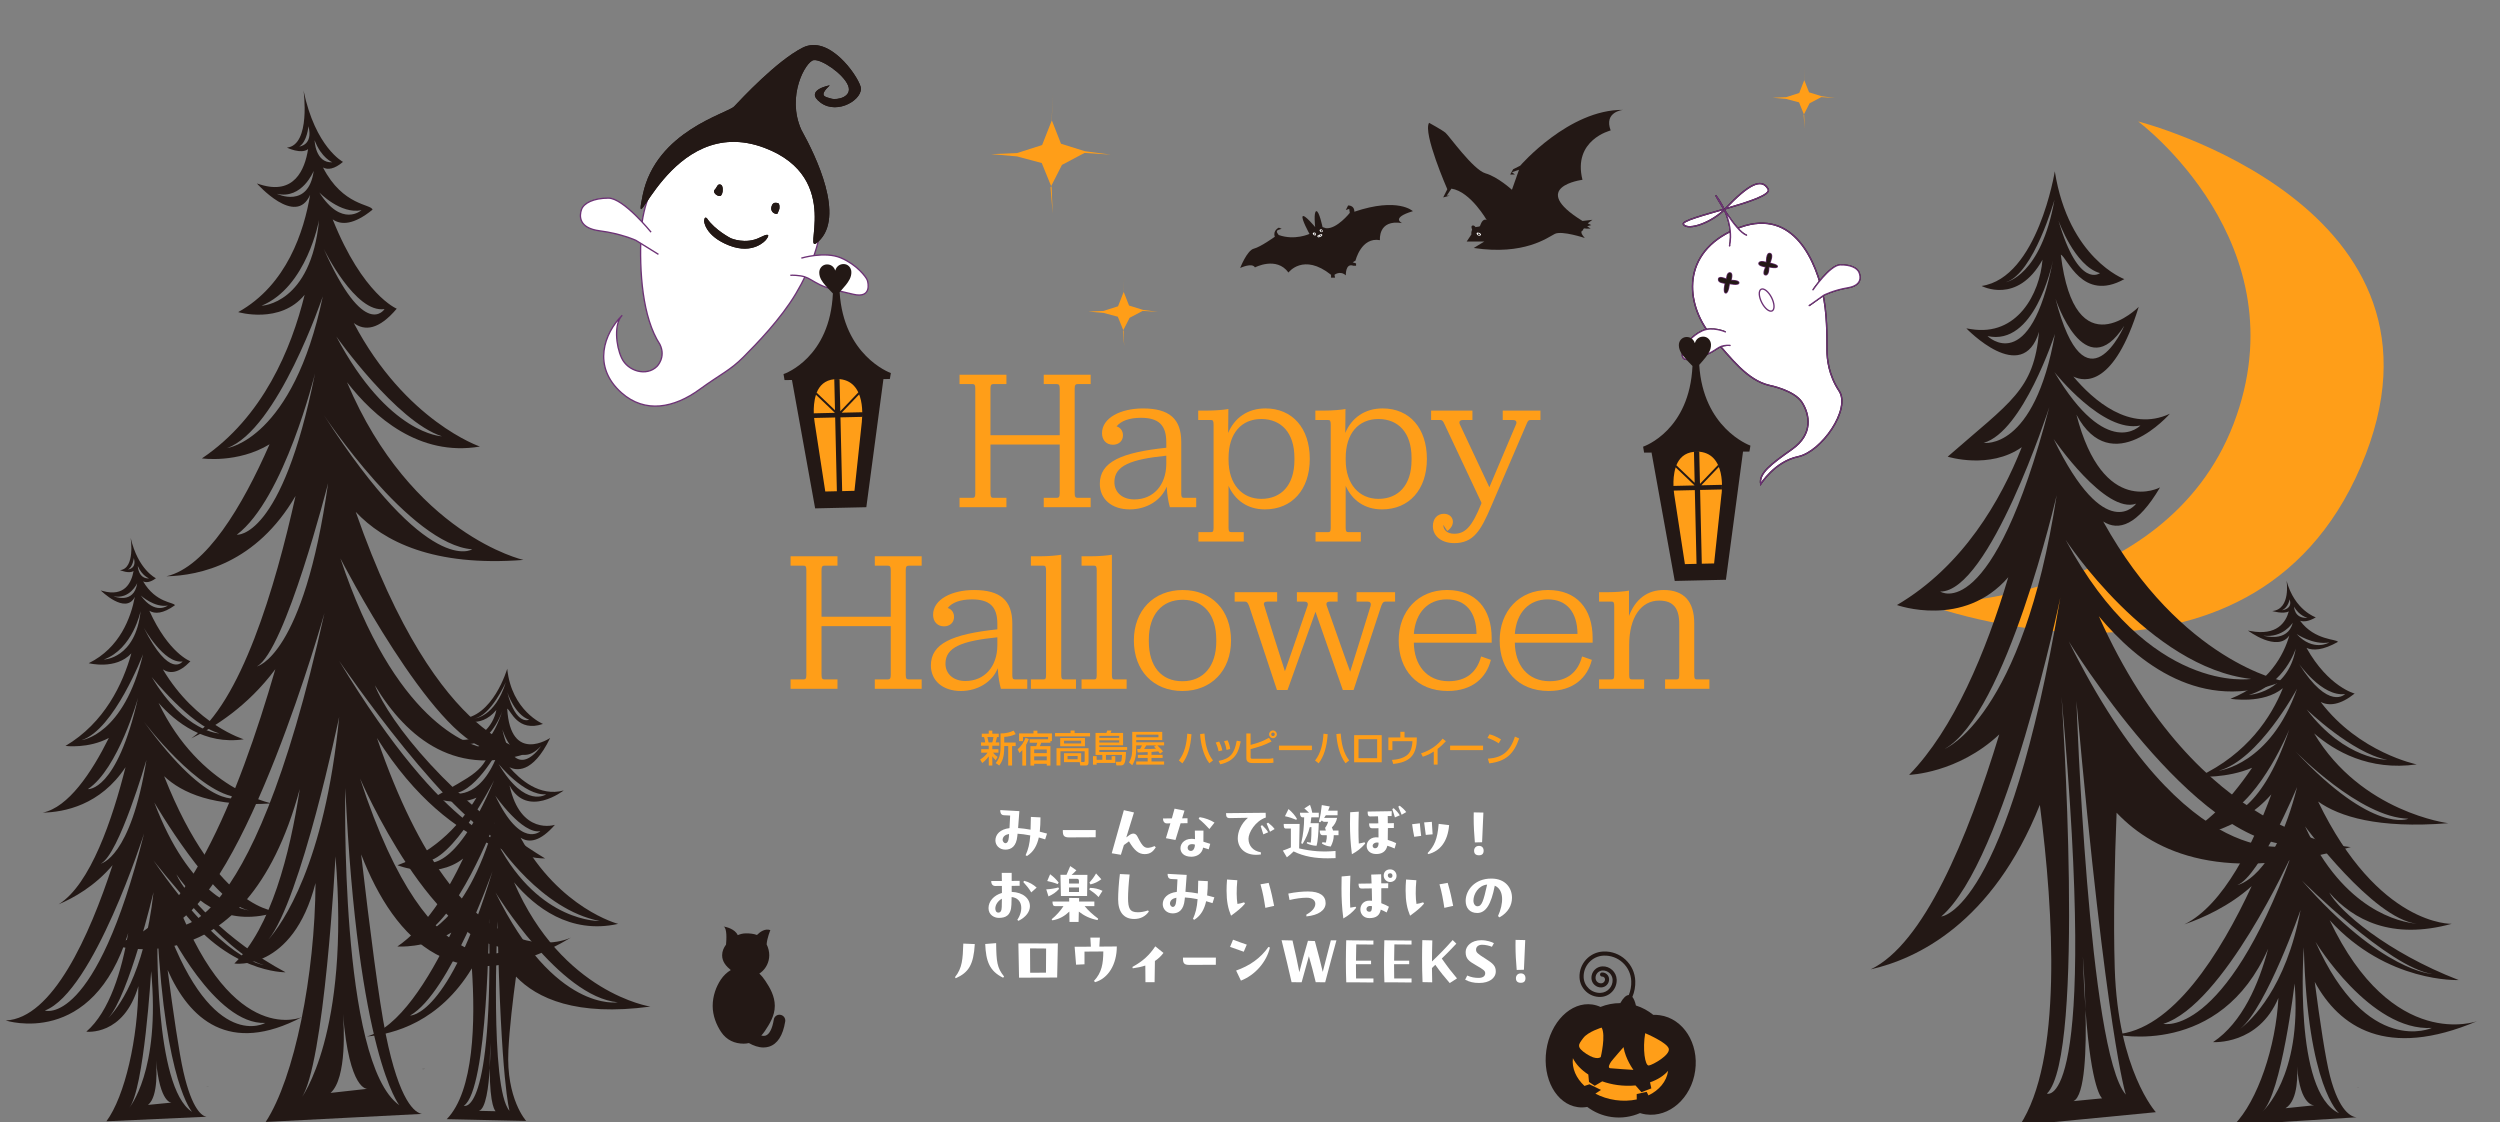 <?xml version="1.0" encoding="UTF-8"?>
<svg xmlns="http://www.w3.org/2000/svg" version="1.1" viewBox="0 0 1280 574.68">
  <rect x="0" y="0" width="1280" height="574.68" fill="#808080" stroke="none"/>
  <!-- Generator: Adobe Illustrator 29.7.1, SVG Export Plug-In . SVG Version: 2.1.1 Build 8)  -->
  <defs>
    <style>
      .st0, .st1 {
        stroke: #6c3175;
      }

      .st0, .st1, .st2 {
        fill: none;
        stroke-width: .69px;
      }

      .st1 {
        stroke-linecap: round;
      }

      .st3 {
        fill: #ff9e18;
      }

      .st4, .st5 {
        fill: #fff;
      }

      .st4, .st6 {
        fill-rule: evenodd;
      }

      .st2 {
        stroke: #231815;
      }

      .st7, .st6 {
        fill: #231815;
      }
    </style>
  </defs>
  <g id="_レイヤー_1" data-name="レイヤー_1">
    <path class="st7" d="M292.37,480.01s-54.61,28.42-99.37-102.15c39.43,62.87,86.09,61.67,86.09,61.67-47.75-29-80.05-70.18-87.16-88.65,16.52,27.36,42.22,48.22,81.1,33.75,0,0-47.93.68-90.89-122.55,14.25,15.18,39.85,28.17,85.86,24.6,0,0-57.31-12.84-90.32-90.97,13.74,17.65,36.93,38.24,68.04,32.92,0,0-38.04-12.87-64.59-63.25,5.59,4.19,12.82,3.53,22-7.33,0,0-17.37-7.07-32.79-45.72,4.38,3.03,10.84,2.79,20.39-4.97-.53-2.94-15.17-1.79-25.34-21.6,2.42,1.26,5.73.93,10.22-2.87,0,0-14.17-7.44-20.19-36.51,0,0,3.84,27.84-8.5,29.21,0,0,7.23,3.52,10.81.77-1.67,10.71-7.18,23.58-24.5,18.11l-1.7-.54s19.91,22.5,27.25,5.84c-3.1,18.53-11.89,46.18-36.83,60.03,0,0,21.56,6.37,34.02-8.87-6.77,27.62-21.33,62.75-52.6,83.77,0,0,18.27,2.67,34.64-7.22-13.96,31.84-32.46,62.87-52.8,67.59,17.04-.37,46.02-6.65,66.11-41.14-10.33,46.65-27.99,106.27-53.38,124.11,11.63-5.58,28.84-16.33,43.02-35.4-18.5,64.18-47.93,138.7-85.3,140.55,0,0,69.43,25.86,97.82-79.2-5.11,33.74-14.87,71.13-33.49,89.33,0,0,29.81,4.36,41.56-41.2-.27,47.14-10.73,99.71-25.52,122.32l79.98-4.12c-3.37-.56-11.46-5.8-18.49-40.69-3.46-17.17-8.14-53.55-12.61-92.16,17.25,44.3,49.02,77.61,107.46,42.54M261.67,432.89s-32.69-2.8-88.01-94.49c0,0,59.72,87.49,88.01,94.49M249.97,383.56c.19.03.38.06.56.09.79.14,1.58.24,2.34.24,0,0-.84-.01-2.34-.24-.19-.03-.37-.05-.56-.09-10.55-1.86-47.88-14.32-75.68-97.65,0,0,47,91.56,75.68,97.65M241.76,281.24s-22.21,14.93-75.86-68.59c0,0,44.01,66.26,75.86,68.59M226.26,223.38s-27.46-.7-54.07-51.09c0,0,30.81,43.62,54.07,51.09M196.88,158.24s-10.18,16.46-31.1-30.78c0,0,16.13,33.13,31.1,30.78M185.08,107.63s-10.11,9.08-21.58-9.07c0,0,10.86,11.26,21.58,9.07M170.14,83.09c-8.75.5-9.06-11.26-9.06-11.26,3.47,9.07,9.06,11.26,9.06,11.26M153.23,75.03c4.08-2.52,4.68-10.42,4.68-10.42,2.57,9.75-4.68,10.42-4.68,10.42M141.76,99.23c12.98,3.02,18.86-11.76,18.86-11.76-2.71,19.66-18.86,11.76-18.86,11.76M133.91,156.53c23.25-9.58,29.44-43.87,29.44-43.87-4.07,43.19-29.44,43.87-29.44,43.87M116.23,229.44c25.99-9.33,49.04-77.69,49.04-77.69-15.29,73.26-49.04,77.69-49.04,77.69M121.26,273.77c24.31-18.43,40.03-82.59,40.03-82.59-16.97,85.16-40.03,82.59-40.03,82.59M131.53,341.2c14.46-7.7,36.46-93.79,36.46-93.79-12.57,88.89-36.46,93.79-36.46,93.79M86.9,474.18c38.98-16.8,79.21-160.28,79.21-160.28-38.98,176.38-79.21,160.28-79.21,160.28M137.41,481.08c-.43.53-.87.99-1.3,1.41-.52.54-.81.79-.81.79.27-.22.54-.52.81-.79.34-.35.78-.82,1.3-1.41,16.59-20.05,36.24-113.98,36.24-113.98-7.38,75.71-29.34,106.13-36.24,113.98M171.77,438.49c7.55,90.99-17.6,123.88-17.6,123.88,11.94-16.1,17.6-123.88,17.6-123.88M169.25,559.57c8.53-7.59,6.78-35.19,6.37-40.43-.02-.29-.05-.57-.08-.87,0,0,.03.31.08.87,3.21,39.69,12.5,38.33,12.5,38.33l-18.87,2.1ZM204.46,565.87c-30.8-21.7-27.66-162.38-27.66-162.38,6.29,136.48,27.66,162.38,27.66,162.38M184.35,398.59s38.34,88.89,78.58,86.79c0,0-41.49,27.3-78.58-86.79"/>
    <path class="st7" d="M217.61,547.24l-1.6.08c1.01.17,1.6-.08,1.6-.08"/>
    <path class="st7" d="M154.73,520.7s-35.02,16.08-63.73-57.78c25.29,35.57,55.21,34.89,55.21,34.89-30.62-16.4-51.33-39.71-55.9-50.15,10.59,15.48,27.08,27.27,52.01,19.09,0,0-30.74.38-58.28-69.33,9.14,8.59,25.56,15.94,55.05,13.92,0,0-36.75-7.26-57.91-51.46,8.81,9.99,23.68,21.64,43.63,18.63,0,0-24.4-7.28-41.42-35.78,3.59,2.37,8.22,2,14.11-4.15,0,0-11.14-4-21.03-25.87,2.81,1.71,6.95,1.58,13.08-2.81-.34-1.66-9.73-1.01-16.26-12.22,1.55.71,3.67.53,6.55-1.62,0,0-9.08-4.21-12.94-20.66,0,0,2.46,15.75-5.45,16.52,0,0,4.63,1.99,6.93.43-1.07,6.06-4.61,13.34-15.72,10.25l-1.09-.31s12.77,12.73,17.47,3.3c-1.99,10.48-7.62,26.13-23.61,33.96,0,0,13.82,3.6,21.82-5.02-4.35,15.62-13.68,35.5-33.73,47.39,0,0,11.72,1.51,22.21-4.09-8.95,18.01-20.81,35.57-33.86,38.24,10.93-.21,29.51-3.76,42.4-23.28-6.62,26.39-17.95,60.12-34.23,70.21,7.46-3.16,18.5-9.24,27.59-20.03-11.86,36.31-30.73,78.46-54.7,79.51,0,0,44.53,14.63,62.73-44.8-3.27,19.08-9.53,40.24-21.47,50.53,0,0,19.11,2.47,26.65-23.31-.17,26.67-6.88,56.41-16.36,69.2l51.28-2.33c-2.16-.31-7.34-3.28-11.85-23.02-2.22-9.71-5.21-30.29-8.09-52.13,11.06,25.06,31.43,43.9,68.91,24.06M135.04,494.04s-20.96-1.59-56.44-53.46c0,0,38.3,49.49,56.44,53.46M127.54,466.13c.12.02.24.04.36.05.51.08,1.01.14,1.51.14,0,0-.54,0-1.51-.14-.12-.02-.24-.03-.36-.05-6.77-1.05-30.71-8.1-48.53-55.25,0,0,30.14,51.8,48.53,55.25M122.28,408.25s-14.25,8.45-48.65-38.81c0,0,28.22,37.48,48.65,38.81M112.33,375.52s-17.6-.4-34.67-28.91c0,0,19.76,24.68,34.67,28.91M93.49,338.67s-6.52,9.31-19.95-17.41c0,0,10.34,18.74,19.95,17.41M85.93,310.03s-6.48,5.13-13.84-5.13c0,0,6.97,6.37,13.84,5.13M76.35,296.15c-5.62.29-5.81-6.37-5.81-6.37,2.22,5.14,5.81,6.37,5.81,6.37M65.51,291.59c2.61-1.42,3-5.89,3-5.89,1.65,5.52-3,5.89-3,5.89M58.15,305.28c8.33,1.71,12.1-6.66,12.1-6.66-1.74,11.12-12.1,6.66-12.1,6.66M53.12,337.7c14.9-5.42,18.87-24.81,18.87-24.81-2.61,24.43-18.87,24.81-18.87,24.81M41.78,378.95c16.67-5.28,31.45-43.95,31.45-43.95-9.81,41.45-31.45,43.95-31.45,43.95M45,404.03c15.59-10.43,25.67-46.72,25.67-46.72-10.89,48.18-25.67,46.72-25.67,46.72M51.59,442.17c9.27-4.36,23.38-53.06,23.38-53.06-8.06,50.29-23.38,53.06-23.38,53.06M22.97,517.4c24.99-9.5,50.8-90.67,50.8-90.67-25,99.78-50.8,90.67-50.8,90.67M55.36,521.3c-.28.3-.55.56-.83.8-.33.3-.52.45-.52.45.18-.13.35-.3.52-.45.22-.2.5-.46.83-.8,10.64-11.34,23.24-64.48,23.24-64.48-4.74,42.82-18.82,60.03-23.24,64.48M77.39,497.2c4.83,51.47-11.29,70.08-11.29,70.08,7.67-9.11,11.29-70.08,11.29-70.08M75.78,565.71c5.46-4.29,4.34-19.91,4.08-22.87-.02-.17-.03-.32-.05-.49,0,0,.02.18.05.49,2.06,22.45,8.02,21.68,8.02,21.68l-12.09,1.19ZM98.36,569.27c-19.75-12.27-17.74-91.86-17.74-91.86,4.03,77.21,17.74,91.86,17.74,91.86M85.45,474.64s24.6,50.29,50.4,49.1c0,0-26.61,15.44-50.4-49.1"/>
    <path class="st7" d="M106.79,556.48l-1.03.05c.65.1,1.03-.05,1.03-.05"/>
    <path class="st7" d="M1268.32,522.82s-43.37,16.16-75.53-51.67c29.48,32.28,66.03,30.63,66.03,30.63-36.74-14.24-61.11-35.25-66.26-44.82,12.32,14.06,31.98,24.49,62.73,16.03,0,0-37.54,1.4-68.42-62.61,10.81,7.69,30.57,13.98,66.65,11.1,0,0-44.57-5.52-68.68-45.98,10.36,9,28.06,19.35,52.53,15.87,0,0-29.49-5.96-49.16-31.93,4.28,2.09,9.96,1.59,17.38-4.34,0,0-13.44-3.35-24.66-23.38,3.36,1.5,8.42,1.24,16.07-3.06-.35-1.54-11.84-.61-19.36-10.83,1.87.61,4.46.37,8.06-1.74,0,0-10.92-3.61-14.99-18.8,0,0,2.39,14.59-7.3,15.57,0,0,5.58,1.7,8.45.17-1.56,5.68-6.14,12.58-19.58,10.07l-1.32-.25s15.08,11.42,21.2,2.49c-2.83,9.83-10.32,24.59-30.15,32.43,0,0,16.73,2.89,26.82-5.41-5.91,14.7-18.07,33.53-43.02,45.28,0,0,14.24,1.01,27.28-4.55-11.64,17.08-26.8,33.83-42.83,36.76,13.35-.56,36.16-4.5,52.66-23.11-9.12,24.8-24.26,56.6-44.53,66.55,9.23-3.19,22.94-9.23,34.46-19.58-15.89,34.22-40.58,74.12-69.88,75.91,0,0,53.77,12.13,78.32-43.85-4.74,17.89-13.21,37.8-28.19,47.79,0,0,23.23,1.65,33.44-22.61-1.26,24.84-10.6,52.77-22.68,65.01l62.69-3.9c-2.62-.22-8.83-2.81-13.57-21.04-2.33-8.96-5.18-28.04-7.83-48.28,12.52,22.97,36.65,39.83,83.17,20.08M1245.33,498.66s-25.53-.77-66.81-47.88c0,0,44.81,44.8,66.81,47.88M1237.26,472.92c.15.01.3.03.43.04.62.06,1.24.09,1.83.08,0,0-.66.01-1.83-.08-.15-.02-.28-.02-.43-.04-8.22-.75-37.16-6.51-57.08-49.82,0,0,34.76,47.23,57.08,49.82M1233.1,419.18s-17.72,8.35-57.86-34.5c0,0,32.98,33.96,57.86,34.5M1222.24,389.03s-21.47.23-41.19-25.75c0,0,23.15,22.32,41.19,25.75M1200.69,355.35s-8.32,8.89-23.67-15.55c0,0,11.89,17.11,23.67,15.55M1192.58,328.94s-8.12,5-16.7-4.32c0,0,8.26,5.7,16.7,4.32M1181.42,316.33c-6.87.46-6.84-5.73-6.84-5.73,2.51,4.71,6.84,5.73,6.84,5.73M1168.37,312.45c3.24-1.41,3.9-5.59,3.9-5.59,1.79,5.08-3.9,5.59-3.9,5.59M1158.85,325.45c10.09,1.31,15.03-6.61,15.03-6.61-2.56,10.42-15.03,6.61-15.03,6.61M1151.44,355.81c18.41-5.55,24.01-23.75,24.01-23.75-4.14,22.84-24.01,23.75-24.01,23.75M1135.99,394.61c20.55-5.48,40.1-42,40.1-42-13.59,38.93-40.1,42-40.1,42M1138.95,417.86c19.44-10.24,33.16-44.38,33.16-44.38-15.17,45.24-33.16,44.38-33.16,44.38M1145.5,453.16c11.49-4.37,30.62-50.21,30.62-50.21-11.81,47.11-30.62,50.21-30.62,50.21M1107.62,524.2c30.88-9.7,65.55-86.17,65.55-86.17-34.41,93.78-65.55,86.17-65.55,86.17M1147,526.74c-.35.28-.7.54-1.05.77-.42.29-.65.44-.65.44.21-.12.43-.29.65-.44.27-.19.63-.44,1.05-.77,13.43-10.92,30.89-60.84,30.89-60.84-7.45,40.05-25.31,56.55-30.89,60.84M1174.84,503.56c3.89,47.78-16.52,65.66-16.52,65.66,9.71-8.74,16.52-65.66,16.52-65.66M1170.19,567.41c6.84-4.19,6.08-18.69,5.88-21.44-.01-.16-.03-.3-.04-.46,0,0,.01.16.04.46,1.63,20.84,8.94,19.92,8.94,19.92l-14.81,1.52ZM1197.61,569.97c-23.63-10.77-18.06-84.96-18.06-84.96,1.9,71.78,18.06,84.96,18.06,84.96M1185.56,482.26s28.06,46.01,59.59,44.03c0,0-33.08,15.28-59.59-44.03"/>
    <path class="st7" d="M1207.81,556.98l-1.26.08c.79.07,1.26-.08,1.26-.08"/>
    <path class="st7" d="M333,515.37s-45.2-6.77-69.81-63.61c10.54,12.53,28.53,26.8,53.3,21.27,0,0-29.92-7.75-49.96-44.14,4.35,2.86,10.09,2.01,17.59-6.58,0,0-17.54,5.74-23.24-20.16,9.04,17.07,27.75,2.56,27.75,2.56-12.33,3.39-22.52-5.68-27.84-11.92,3.25,1.69,11.85,3.69,20.89-14.95,0,0-20.32,13.66-21.99-15.02,1.89.82,5.3,12.29,18.32,7.84,0,0-16.08-6.65-18.31-28.26,0,0-7.37,25.33-24.2,25.64,0,0,10.16,5.73,18.64-4.53-1.55,8.1-9.11,17.94-22.73,14.7l-1.35-.32s15.34,15.85,21.5,3.02c-2.83,14.02-9.74,15.99-29.8,27.58,0,0,12.14,4.45,22.19-.08-7.35,12.23-20,27.14-40.45,34.59,0,0,19.21,7.83,33.64-3.42-8.22,17.48-19.51,35.31-33.68,45.02,0,0,14.44,1.1,27.62-7.12-11.71,24.52-27,48.66-43.23,53.2,13.66-1.13,37.09-7.39,53.75-34.88,1.81,26.97,1.16,62.84-12.87,77.22l40.67.89s-10.34-11.28-9.1-36.13c.59-11.79,2.29-26.04,3.9-37.77,10.72,11.2,30.88,20.49,68.79,15.36M307.01,471.55s-30.68.94-52.04-39.34c0,0,22.07,33.51,52.04,39.34M276.68,425.55s-9.97,9.42-23.09-18.18c0,0,13.76,19.94,23.09,18.18M279.63,406.69s-10.63,7.62-24.35-15.53c0,0,13.06,16.35,24.35,15.53M270.92,368.48s-6.67,3.42-11.18-13.99c0,0,3.8,11.51,11.18,13.99M276.99,382s-13.41,20.59-19.82-8.64c0,0,6.75,22.46,19.82,8.64M242.82,367.87c8.44-1.24,16.18-18.57,16.18-18.57-5.66,18.09-16.18,18.57-16.18,18.57M236.19,380.4c13.61,3.89,20.51-14.89,21.04-16.4.01-.04.03-.07.04-.11,0,0-.02.04-.04.11-9.27,27.86-21.04,16.4-21.04,16.4M232.77,406.21c11.83-1.53,23.47-24.3,23.47-24.3-8.65,27.84-23.47,24.3-23.47,24.3M216.65,441.02c14.55,1.57,36.34-41.52,36.34-41.52-21.71,51.47-36.34,41.52-36.34,41.52M214.61,479.36c18.95-6.55,38.67-58.25,38.67-58.25-14.91,53.05-38.67,58.25-38.67,58.25M209.95,519.96c20.33-11.52,42.2-73.88,42.2-73.88-22.63,75.02-42.2,73.88-42.2,73.88M237.49,566.14c12.41-8.12,12.89-95.91,12.89-95.91,2.21,102.53-12.89,95.91-12.89,95.91M245.19,568.75c3.57-.93,4.99-12.31,5.55-21.82,0-3.7.11-8,.36-13.03,0,0,.05,6-.36,13.03-.02,19.95,3.02,22.01,3.02,22.01l-8.57-.19ZM260.87,568.74c-10.21-11.41-6.16-97.02-6.16-97.02,1.74,82.58,6.16,97.02,6.16,97.02M253.73,457s32.71,53.37,62.57,56.17c0,0-32.41,5.54-62.57-56.17"/>
    <path class="st3" d="M1094.71,62.17s84.2,62.47,48.89,154.82c-35.31,92.35-157.54,92.35-157.54,92.35,0,0,165.69,62.47,222.73-70.62,57.04-133.09-114.08-176.55-114.08-176.55"/>
    <path class="st7" d="M430.46,474.34c-.33-.06-.54-.08-.54-.08.2-.02.37.01.54.08"/>
    <path class="st7" d="M399.57,519.58c-1.64-.27-3.13.84-3.39,2.45-.76,4.67-2.25,7.58-4.21,8.2-.65.2-1.41.15-2.2,0,.65-.71,1.28-1.5,1.87-2.38,2.35-3.54,5.06-7.75,5.06-12.83s-2.55-9.39-4.91-12.93c-.92-1.37-1.93-2.6-3.01-3.66.25-.14.49-.29.73-.47,2.66-2.03,4.35-5.36,4.35-8.85,0-1.9-.48-3.85-1.34-5.59.2-3.26,1.91-7.3,1.91-7.3-2.69-.95-5.2.8-6.87,2.49-1.7-.65-3.65-.83-5.61-.83-1.5,0-2.9.34-4.19.91-1.53-3.17-5.79-4.17-7.29-4.43,1.83.77,1.5,6.68,1.26,9.27-1.2,1.59-2,3.42-2,5.48,0,3.23,2.03,5.61,4.43,7.56-1.99,1.18-3.75,2.86-5.14,4.94-2.35,3.54-4.13,8.33-4.13,13.41s1.94,9.76,4.29,13.31c2.81,4.22,7,6.03,11.59,6.03.93,0,1.8-.12,2.65-.31,2.27,1.27,4.86,2.26,7.48,2.26.95,0,1.9-.13,2.84-.42,4.33-1.36,7.12-5.7,8.29-12.9.26-1.62-.83-3.13-2.45-3.4"/>
    <path class="st7" d="M1203.66,433.7s-78.32-4.61-129.05-118.2c19.93,23.97,52.86,49.98,94.39,33.21,0,0-52.34-9.88-92.15-81.7,7.88,5.06,17.57,2.07,29.09-17.46,0,0-29.12,15.7-42.8-37.22,18.05,33.76,47.83-.5,47.83-.5-20.58,9.68-39.38-7.12-49.42-19.04,5.81,2.85,20.82,5.2,33.46-35.65,0,0-32.68,32.84-39.88-26.75,3.36,1.32,10.94,24.57,32.53,12.52,0,0-28.51-10.5-35.6-55.19,0,0-8.75,54.49-37.49,58.69,0,0,18.24,9.81,31.19-13.41-1.41,17.24-12.84,39.4-36.64,35.51l-2.35-.38s28.65,29.89,37.22,1.77c-2.7,29.89-14.23,35.46-46.77,63.92,0,0,21.44,6.74,37.93-4.86-10.71,27.12-30.09,60.93-63.92,80.82,0,0,34.05,12.3,57.01-14.24-11.4,38.27-28,77.91-50.77,101.19,0,0,24.86-.75,46.15-20.7-16.3,53.7-38.77,107.37-65.84,120.29,23.19-5.24,62.31-23.25,86.62-84.22,7.2,55.98,11.52,131.06-10.28,164.07l69.67-6.73s-19.39-21.39-21.04-73.59c-.78-24.76-.05-54.89.95-79.74,20.04,21.16,55.91,36.3,119.96,17.57M1152.56,347.61s-52.32,8.43-94.97-71.22c0,0,42.84,65.36,94.97,71.22M1093.71,257.88s-15.63,21.79-42.25-33.11c0,0,26.54,38.76,42.25,33.11M1095.89,217.85s-17.03,18.17-44-27.3c0,0,24.82,31.41,44,27.3M1075.19,139.84s-10.89,8.56-21.24-26.88c0,0,8.25,23.25,21.24,26.88M1087.62,166.81s-19.8,45.86-35.21-13.88c0,0,14.96,45.51,35.21,13.88M1027.04,144.49c14.25-4.38,24.86-42.22,24.86-42.22-6.93,38.99-24.86,42.22-24.86,42.22M1017.6,172.07c23.87,5.27,32.82-35.44,33.5-38.69.01-.08.03-.15.05-.23,0,0-.02.09-.05.23-11.63,60.17-33.5,38.69-33.5,38.69M1015.68,226.73c20-5.69,36.45-55.73,36.45-55.73-10.56,59.99-36.45,55.73-36.45,55.73M993.4,302.88c25.12.2,55.84-94.42,55.84-94.42-29.31,112.14-55.84,94.42-55.84,94.42M995.72,383.42c31.42-17.68,57.29-129.87,57.29-129.87-17.44,114-57.29,129.87-57.29,129.87M993.92,469.24c33.02-28.36,60.96-163.28,60.96-163.28-27.31,161.53-60.96,163.28-60.96,163.28M1048.03,559.93c19.99-19.59,7.48-203.12,7.48-203.12,19.36,213.78-7.48,203.12-7.48,203.12M1061.61,563.77c5.96-2.7,6.66-26.78,6.17-46.77-.55-7.72-1.02-16.75-1.35-27.3,0,0,1,12.54,1.35,27.3,3,41.69,8.51,45.35,8.51,45.35l-14.68,1.42ZM1088.42,560.44c-19.2-21.7-25.28-201.43-25.28-201.43,15.51,172.2,25.28,201.43,25.28,201.43M1059.24,328.45s64.04,104.63,115.53,104.17c0,0-54.58,18.41-115.53-104.17"/>
    <g>
      <path class="st7" d="M849.78,519.79c-1.11-.16-2.21-.21-3.3-.18-2.6-2.11-5.59-3.76-8.88-4.79-.46-1.98-1.07-3.48-1.82-4.4,1.07-2.56,1.59-5.33,1.48-8.19-.16-4.19-1.95-8.06-5.03-10.91-3.08-2.84-7.08-4.32-11.27-4.15-7.03.28-12.53,6.23-12.25,13.26.23,5.74,5.08,10.23,10.83,10,4.71-.18,8.39-4.17,8.2-8.88-.15-3.88-3.44-6.92-7.32-6.77-1.56.06-3.01.73-4.07,1.88-1.06,1.15-1.61,2.64-1.54,4.2.05,1.31.6,2.51,1.57,3.4.96.89,2.2,1.35,3.51,1.3,1.1-.05,2.12-.52,2.87-1.32.75-.81,1.13-1.86,1.09-2.96-.03-.93-.44-1.8-1.12-2.44-.69-.63-1.58-.96-2.52-.93-.58.02-1.03.51-1,1.09.02.58.52,1.03,1.09,1.01.37-.02.73.12,1.01.37.28.25.43.6.45.98.02.54-.17,1.05-.54,1.45-.37.4-.87.63-1.4.65-.75.03-1.46-.23-2.01-.73-.55-.51-.86-1.2-.89-1.94-.04-1,.31-1.96.99-2.69.68-.74,1.61-1.16,2.61-1.2,2.72-.11,5.03,2.02,5.14,4.75.14,3.55-2.63,6.56-6.18,6.7-4.59.18-8.47-3.4-8.65-7.99-.22-5.88,4.36-10.85,10.24-11.08,3.63-.14,7.1,1.13,9.77,3.6,2.67,2.46,4.22,5.82,4.36,9.45.1,2.52-.36,4.93-1.25,7.12-1.39.04-2.89,1.53-4.36,4.14-3.54,0-6.96.68-10.14,1.96-1.33-.61-2.75-1.04-4.23-1.25-10.92-1.54-21.44,8.97-23.5,23.48-2.05,14.51,5.14,27.53,16.06,29.07,1.65.23,3.28.19,4.89-.1,3.56,2.67,7.77,4.51,12.43,5.16,5.11.72,10.11-.06,14.58-2.01.96.3,1.94.53,2.96.67,11.99,1.7,23.31-8.3,25.29-22.32,1.99-14.02-6.12-26.77-18.11-28.46"/>
      <path class="st3" d="M842.34,529s11.12,4.66,12.06,7.88c.95,3.22-8.19,8.37-10.19,8.65-2,.27-3.26-8.59-1.87-16.52"/>
      <path class="st3" d="M824.85,543.63c.71-1.02,6.39-7.5,6.39-7.5,1.07,6.32,5.08,11.65,5.08,11.65,0,0-10.56-.65-11.93-.85-1.37-.2-.24-2.28.47-3.3"/>
      <path class="st3" d="M810.59,531.52c2.43-3.3,9.45-5.39,9.45-5.39,2.24,3.96-.45,15.07-.45,15.07,0,0-1.96,1.96-7.34-1.6-5.38-3.56-4.09-4.78-1.66-8.08"/>
      <path class="st3" d="M844.02,560.87l-.92-1.84-5.11,1.13.02,2.75c-3.38.72-7.08.87-10.89.33-3.78-.54-7.26-1.69-10.29-3.3l2.9-1.9-5.94-2.89-2.54.85c-4.23-3.94-6.55-9.01-5.93-14.2,1.56,3.14,4.31,6.02,7.9,8.36l.35,3.8,2.94,1.96,3.83-2.27c2.4.85,4.99,1.5,7.71,1.88,3.23.45,6.37.5,9.33.21l3.05,3.46,5.05-1.94-.66-3.11c3.85-1.33,7.07-3.36,9.25-5.92-.01.04-.01.09-.02.13-.76,5.42-4.59,9.84-10.05,12.49"/>
    </g>
  </g>
  <g id="_レイヤー_2" data-name="レイヤー_2">
    <path class="st6" d="M723.38,108.11s-7.56-7.27-29.96.29c0,0,.29-3.2-3.19-3.2l-1.17,2.33,1.74-.58.3,2.04s-6.69,8.43-12.22,7.85l-1.74-.58s-1.75-8.43-3.2-8.14-.58,8.14-.58,8.14c0,0-5.53-6.69-6.4-5.52-.87,1.16,3.5,9.02,3.5,9.02,0,0-7.56,3.49-15.71.58,0,0-2.04-2.03-.29-2.62l1.74-.58-1.45-.58s-3.2,1.45-2.04,4.65c0,0-7.27,5.24-10.76,6.11-3.49.87-6.98,9.89-6.98,9.89,0,0,6.1-2.91,7.56-.29,0,0,11.05-5.81,17.16,2.62,0,0,7.56-10.18,21.81,1.16v1.45h2.04l-.29-1.45s2.91-2.33,5.82.29c0,0-.29-6.4,3.78-4.95h1.46v-1.16l-1.75-.58,1.46-.87s2.91-12.21,12.51-10.47c0,0-1.16-10.76,11.34-8.73,0,0-6.11-2.61,5.53-6.11"/>
    <path class="st4" d="M674.51,121.19l.06-.53s.08-.12.39-.29c.31-.17,1.55-.5,1.55-.5,0,0,.37.08.38.18.02.1.19.18.1.4-.08.23-.13.3-.13.3-.48.35-.6.44-.72.5-.13.06-.82.2-1.04.28-.21.08-.59-.36-.59-.36"/>
    <path class="st4" d="M672.29,119.19s1-.39,1.28.18c.27.58.37.95-.03,1.13-.31.13-.85,0-1.08-.37-.23-.37-.47-.37-.17-.93"/>
    <path class="st4" d="M676.06,117.47s.6-.24.97.3c.37.54.27.81.06.94-.2.14-.77.41-1.27-.34-.5-.74.02-.74.24-.9"/>
    <path class="st6" d="M675.08,120.66s.27-.11.4.1c.14.2.03.44-.07.47-.1.04-.33-.13-.37-.23-.03-.1.03-.34.03-.34"/>
    <path class="st6" d="M676.12,120.29c.16-.07.31,0,.31.17s.03.51-.17.47c-.19-.03-.54-.47-.14-.63"/>
    <path class="st6" d="M676.23,117.86c.27-.09.44-.13.62.09.17.22.26.53.08.58-.18.04-.53.13-.62-.14-.08-.27-.08-.54-.08-.54"/>
    <path class="st6" d="M672.81,119.54c.27-.13.18-.22.4.04.23.27.36.45.18.53-.18.09-.35.13-.49-.05-.14-.18-.09-.53-.09-.53"/>
    <path class="st6" d="M810.2,113.14l5.12-.6-2.4,1.81,1.81.9-2.11.6,1.81,1.2h-2.41s-1.51-.6-1.51.9c0,0-2.41.3.91,3.91,0,0-11.73-3.91-15.35-2.11-3.61,1.8-15.64,11.13-41.51,7.22l5.41-3.31h-9.03l2.41-3.61s-.6-3.61,3.01-3.91c3.61-.3,3.61-3.61,5.11-3.01,0,0-8.42-15.04-18.35-16.55l-2.4,3.61h1.5l-3.31.9,2.11-4.21s-12.64-28.88-9.33-34c0,0,6.62,3.61,8.42,5.11,1.81,1.51,14.14,18.95,20.46,20.76,6.32,1.8,13.54,8.42,13.54,8.42l3.61-10.23-3.61,1.21,1.51,1.21h-2.41l1.51-2.71,3.61-1.8s24.97-28.88,52.65-28.59c0,0-9.93.91-6.32,10.53,0,0-19.56,4.81-14.44,25.27,0,0-28.28,3.61,0,21.06"/>
    <path class="st6" d="M757.07,118.83s.91-7.22,3.91-6.31c3.01.9,1.81,6.92,1.81,6.92"/>
    <path class="st6" d="M754.17,118.49s-1.51-2.71-.3-3.01c1.2-.3,1.8,1.21,1.8,1.21"/>
    <path class="st4" d="M756.73,120.51c-.53-.24-1.21-1.43-.11-1.43s1.98.88,1.54,1.32c-.44.44-.91.35-1.43.11"/>
    <path class="st6" d="M756.69,119.64c.11-.21.29-.15.59.04.29.18.55.41.37.59-.18.19-.41.26-.55.11-.15-.15-.55-.45-.41-.74"/>
    <g>
      <path class="st5" d="M951.8,139.42c-.96-2.25-4.45-3.96-9.67-3.8-3.15.09-7.52,4.68-10.51,8.33-5.46-17.89-17.76-36.59-41.85-27.1-2.38-2.64-4.89-6.26-6.94-9.49.14-.14.29-.28.44-.43-.19.06-.38.11-.57.17-1.08-2.27-2.45-4.65-4.27-7.11,0,0,1.78,3.23,4.24,7.12-11.15,3.22-21.96,6.13-20.77,7.79,2.39,3.34,14.12-.77,20.92-7.53,1.99,4.28,2.81,8.11,3.08,11.18-.02.01-.05.02-.08.04-23.59,11.68-22.74,34.46-12.03,50.11-.82.16-1.65.39-2.44.76-5.28,2.55-8.79,7.34-9.32,8.54-.54,1.19-2.44,7.33,3.35,5.83,5.79-1.5,8.41-2.15,10.86-3.54,2.23-1.25,3.36-2.24,4.74-2.82,7.78,9.06,15.22,17.63,25.02,19.86,0,0,12.79,2.49,16.7,8.78,3.93,6.29,5.72,16.18-5.13,23.87-10.86,7.69-17.14,12.33-16.09,17.92,0,0,7.1-11.54,19.14-14.07,12.02-2.53,27.23-24.32,20.99-33.74-5.41-8.2-6.15-16.33-6.18-20.68-.03-6.45.1-17.91-1.94-28.04l.32-.22s4.94-2.58,12.26-3.79c7.33-1.23,6.69-5.68,5.73-7.93"/>
      <path class="st5" d="M905.27,96.78c-3.36-5.86-9.93-2.51-21.91,10.07-.03.03-.06.06-.09.09,11.78-3.42,23.7-7.17,22-10.16"/>
      <path class="st2" d="M935.43,179.41c-.04-6.9.15-19.53-2.37-30.13-4.77-20.11-17.98-45.2-47.24-30.7-25.79,12.77-22.41,38.84-8.8,54.32,9.31,10.57,17.53,21.82,28.97,24.43,0,0,12.79,2.49,16.7,8.78,3.93,6.29,5.72,16.18-5.13,23.87-10.87,7.69-17.14,12.33-16.09,17.92,0,0,7.1-11.54,19.14-14.07,12.02-2.53,27.23-24.32,20.99-33.74-5.41-8.2-6.14-16.33-6.18-20.68"/>
      <path class="st0" d="M935.43,179.41c-.04-6.9.15-19.53-2.37-30.13-4.77-20.11-17.98-45.2-47.24-30.7-25.79,12.77-22.41,38.84-8.8,54.32,9.31,10.57,17.53,21.82,28.97,24.43,0,0,12.79,2.49,16.7,8.78,3.93,6.29,5.72,16.18-5.13,23.87-10.87,7.69-17.14,12.33-16.09,17.92,0,0,7.1-11.54,19.14-14.07,12.02-2.53,27.23-24.32,20.99-33.74-5.41-8.2-6.14-16.33-6.18-20.68Z"/>
      <path class="st2" d="M928.25,148.39s8.63-12.61,13.88-12.77c5.22-.16,8.7,1.55,9.67,3.8.95,2.25,1.59,6.71-5.73,7.93-7.31,1.21-12.26,3.79-12.26,3.79l-7.51,5.33"/>
      <path class="st5" d="M928.25,148.39s8.63-12.61,13.88-12.77c5.22-.16,8.7,1.55,9.67,3.8.95,2.25,1.59,6.71-5.73,7.93-7.31,1.21-12.26,3.79-12.26,3.79l-7.51,5.33"/>
      <path class="st1" d="M928.25,148.39s8.63-12.61,13.88-12.77c5.22-.16,8.7,1.55,9.67,3.8.95,2.25,1.59,6.71-5.73,7.93-7.31,1.21-12.26,3.79-12.26,3.79l-7.51,5.33"/>
      <path class="st2" d="M883.36,106.85c-6.72,7.07-19,11.48-21.46,8.05-2.47-3.43,46.71-12.26,43.37-18.12-3.36-5.86-9.93-2.51-21.91,10.07"/>
      <path class="st1" d="M883.36,106.85c-6.72,7.07-19,11.48-21.46,8.05-2.47-3.43,46.71-12.26,43.37-18.12-3.36-5.86-9.93-2.51-21.91,10.07Z"/>
      <path class="st2" d="M885.51,125.93s3.36-11.81-7.08-25.94c0,0,10.19,18.59,15.8,20.42"/>
      <path class="st5" d="M885.51,125.93s3.36-11.81-7.08-25.94c0,0,10.19,18.59,15.8,20.42"/>
      <path class="st1" d="M885.51,125.93s3.36-11.81-7.08-25.94c0,0,10.19,18.59,15.8,20.42"/>
      <path class="st2" d="M883.4,169.92s-6.73-3.01-12.03-.46c-5.29,2.54-8.79,7.34-9.32,8.54-.54,1.19-2.44,7.33,3.35,5.83,5.79-1.5,8.41-2.16,10.86-3.54,2.43-1.36,3.55-2.44,5.12-2.99,1.56-.55,4.11-.58,4.4-.41"/>
      <path class="st5" d="M883.4,169.92s-6.73-3.01-12.03-.46c-5.29,2.54-8.79,7.34-9.32,8.54-.54,1.19-2.44,7.33,3.35,5.83,5.79-1.5,8.41-2.16,10.86-3.54,2.43-1.36,3.55-2.44,5.12-2.99,1.56-.55,4.11-.58,4.4-.41"/>
      <path class="st1" d="M883.4,169.92s-6.73-3.01-12.03-.46c-5.29,2.54-8.79,7.34-9.32,8.54-.54,1.19-2.44,7.33,3.35,5.83,5.79-1.5,8.41-2.16,10.86-3.54,2.43-1.36,3.55-2.44,5.12-2.99,1.56-.55,4.11-.58,4.4-.41"/>
      <path class="st0" d="M907.04,152.35c1.55,3.07,1.7,6.11.31,6.82-1.4.7-3.77-1.2-5.33-4.26-1.56-3.06-1.7-6.11-.31-6.82,1.39-.7,3.76,1.2,5.33,4.26"/>
      <path class="st0" d="M906.29,129.78c1.84.52-.2,4.97-.2,4.97,0,0,4.12.77,3.9,1.75-.23.98-4.4.09-4.4.09,0,0,.19,4.34-1.63,4.14-1.83-.21.2-4.12.2-4.12,0,0-4.12-.49-3.56-1.92.55-1.43,3.87-.26,3.87-.26,0,0-.2-5.21,1.81-4.64"/>
      <path class="st7" d="M906.29,129.78c1.84.52-.2,4.97-.2,4.97,0,0,4.12.77,3.9,1.75-.23.98-4.4.09-4.4.09,0,0,.19,4.34-1.63,4.14-1.83-.21.2-4.12.2-4.12,0,0-4.12-.49-3.56-1.92.55-1.43,3.87-.26,3.87-.26,0,0-.2-5.21,1.81-4.64"/>
      <path class="st0" d="M879.9,142.79c-.32,1.88,2.3,1.99,3.45,2.26,0,0-1.16,4.76.2,4.93,1.37.15,1.86-4.82,1.86-4.82,0,0,4.7,1.05,4.85-.31.16-1.38-4.06-1.24-4.06-1.24,0,0,1.15-3.5-.25-3.88-1.84-.51-1.92,3.26-1.92,3.26,0,0-3.84-1.81-4.12-.19"/>
      <path class="st7" d="M879.9,142.79c-.32,1.88,2.3,1.99,3.45,2.26,0,0-1.16,4.76.2,4.93,1.37.15,1.86-4.82,1.86-4.82,0,0,4.7,1.05,4.85-.31.16-1.38-4.06-1.24-4.06-1.24,0,0,1.15-3.5-.25-3.88-1.84-.51-1.92,3.26-1.92,3.26,0,0-3.84-1.81-4.12-.19"/>
      <path class="st7" d="M870.03,186.79c1.08-1.21,2.32-2.64,3.12-3.66,1.5-1.9,2.95-3.96,2.88-6.71-.05-2.28-1.82-4.12-4.07-4.07-1.89.05-3.54,1.13-4.17,3.31h-.05c-.72-2.15-2.4-3.16-4.27-3.12-2.22.05-3.96,1.93-3.9,4.25.06,2.75,1.6,4.74,3.19,6.57.98,1.13,2.57,2.8,3.79,4.04-1.51,32.76-24.27,40.96-25.28,41.3l.51,3.05,3.81-.04,11.88,65.73,26.2-.6,8.76-65.61,3.28-.03.51-3.04c-1.02-.37-24.23-9.23-26.21-41.38"/>
      <path class="st3" d="M868.61,288.69l-5.94.14-5.43-35.38s-.15-.88-.28-2.27h0c-.02-.18-.03-.38-.04-.58.01.2.02.4.04.58l10.79-.25.87,37.76Z"/>
      <path class="st3" d="M881.42,252.89l-3.8,35.59-6.3.14-.87-37.76,11.15-.26c.04-.68.05-1.48.04-2.37l-10.56.24,8.95-9.37c-.14-.35-.26-.7-.42-1.03l-9.22,9.66-.37-16.38c-.4-.03-.76-.11-1.18-.12-.56,0-1.03.08-1.53.12l.36,15.83-9.37-8.95c-.13.35-.24.71-.36,1.07l9.68,9.24-10.8.25c0,.1,0,.19.01.28,0-.09-.01-.18-.01-.28-.1-2.75.09-6.28,1.12-9.49h0c.12-.36.22-.72.36-1.07,1.43-3.57,4.15-6.42,9.01-6.89.5-.05.97-.13,1.53-.12,15.58.19,12.6,21.65,12.6,21.65"/>
    </g>
    <g>
      <path class="st5" d="M389.95,73.41c-38.38-12.25-60.35,17.24-61.73,46.03-.94,19.69.67,43.13,9.65,56.89,3.24,6.59-1.48,11.25-1.48,11.25-5.32,5.3-14.94,2.55-18.11-4.27-3.03-6.47-3.96-17.65.3-21.89-9.19,9.15-15.57,26.22-.35,39.71,12.13,10.74,26.96,7.71,39.89-1.7,10.9-7.93,15.69-9.75,22.49-16.59,6.81-6.84,19.15-19.49,26.94-32.61,14.77-24.85,25.91-62.93-17.61-76.83"/>
      <path class="st5" d="M389.95,73.41c-38.38-12.25-60.35,17.24-61.73,46.03-.94,19.69.67,43.13,9.65,56.89,3.24,6.59-1.48,11.25-1.48,11.25-5.32,5.3-14.94,2.55-18.11-4.27-3.03-6.47-3.96-17.65.3-21.89-9.19,9.15-15.57,26.22-.35,39.71,12.13,10.74,26.96,7.71,39.89-1.7,10.9-7.93,15.69-9.75,22.49-16.59,6.81-6.84,19.15-19.49,26.94-32.61,14.77-24.85,25.91-62.93-17.61-76.83"/>
      <path class="st0" d="M389.95,73.41c-38.38-12.25-60.35,17.24-61.73,46.03-.94,19.69.67,43.13,9.65,56.89,3.24,6.59-1.48,11.25-1.48,11.25-5.32,5.3-14.94,2.55-18.11-4.27-3.03-6.47-3.96-17.65.3-21.89-9.19,9.15-15.57,26.22-.35,39.71,12.13,10.74,26.96,7.71,39.89-1.7,10.9-7.93,15.69-9.75,22.49-16.59,6.81-6.84,19.15-19.49,26.94-32.61,14.77-24.85,25.91-62.93-17.61-76.83Z"/>
      <path class="st7" d="M368.97,94.51c1.38.42,1.19,3.63.81,4.46-.39.83-.54,1.74-2.02,1.28-1.5-.46-2.89-2.11-1.73-3.25,1.17-1.13,1.21-3.02,2.94-2.49"/>
      <path class="st7" d="M368.97,94.51c1.38.42,1.19,3.63.81,4.46-.39.83-.54,1.74-2.02,1.28-1.5-.46-2.89-2.11-1.73-3.25,1.17-1.13,1.21-3.02,2.94-2.49"/>
      <path class="st7" d="M398.28,103.97c.89.16,1.12,2.53.5,3.7-.63,1.17-.28,2.22-1.9,1.73-1.62-.49-2.48-2.12-1.73-4.06.73-1.96,2.09-1.53,3.13-1.36"/>
      <path class="st7" d="M398.28,103.97c.89.16,1.12,2.53.5,3.7-.63,1.17-.28,2.22-1.9,1.73-1.62-.49-2.48-2.12-1.73-4.06.73-1.96,2.09-1.53,3.13-1.36"/>
      <path class="st7" d="M374.2,121.98s7.52,3.33,14.88-.39c7.36-3.73,2.96,1.36,2.96,1.36,0,0-6.31,7.63-18.75,2.72-12.42-4.89-12.78-12.4-12.78-12.4,0,0,.05-2.93,1.49-1.44,4.07,6.02,12.2,10.15,12.2,10.15"/>
      <path class="st7" d="M374.2,121.98s7.52,3.33,14.88-.39c7.36-3.73,2.96,1.36,2.96,1.36,0,0-6.31,7.63-18.75,2.72-12.42-4.89-12.78-12.4-12.78-12.4,0,0,.05-2.93,1.49-1.44,4.07,6.02,12.2,10.15,12.2,10.15"/>
      <path class="st5" d="M333.35,118.88s-14.12-17.45-21.82-17.45c-7.7,0-12.63,2.58-13.79,5.8-1.15,3.23-1.58,9.57,9.32,10.96,10.91,1.4,18.45,4.84,18.45,4.84l11.61,7.2"/>
      <path class="st5" d="M333.35,118.88s-14.12-17.45-21.82-17.45c-7.7,0-12.63,2.58-13.79,5.8-1.15,3.23-1.58,9.57,9.32,10.96,10.91,1.4,18.45,4.84,18.45,4.84l11.61,7.2"/>
      <path class="st0" d="M333.35,118.88s-14.12-17.45-21.82-17.45c-7.7,0-12.63,2.58-13.79,5.8-1.15,3.23-1.58,9.57,9.32,10.96,10.91,1.4,18.45,4.84,18.45,4.84l11.61,7.2"/>
      <path class="st5" d="M410.29,132.16s11.98-3.61,20.2-.14c8.22,3.47,12.91,9.77,13.52,11.32.61,1.55,2.28,9.52-7.02,7.36-9.31-2.16-13.54-3.11-17.28-4.96-3.74-1.85-5.35-3.28-7.82-4.05-2.48-.76-6.74-.9-7.25-.7"/>
      <path class="st5" d="M410.29,132.16s11.98-3.61,20.2-.14c8.22,3.47,12.91,9.77,13.52,11.32.61,1.55,2.28,9.52-7.02,7.36-9.31-2.16-13.54-3.11-17.28-4.96-3.74-1.85-5.35-3.28-7.82-4.05-2.48-.76-6.74-.9-7.25-.7"/>
      <path class="st0" d="M410.29,132.16s11.98-3.61,20.2-.14c8.22,3.47,12.91,9.77,13.52,11.32.61,1.55,2.28,9.52-7.02,7.36-9.31-2.16-13.54-3.11-17.28-4.96-3.74-1.85-5.35-3.28-7.82-4.05-2.48-.76-6.74-.9-7.25-.7"/>
      <path class="st7" d="M424.82,43.68s-13.44,2.45-4.61,8.92c8.81,6.47,22.25-2.09,20.4-8.3-1.85-6.2-16.25-26.62-29.6-19.91-13.34,6.71-31.64,26.46-35.1,30.1-3.47,3.63-40.06,12.59-46.83,45.29-6.15,29.76,13.49-42.58,62.38-24.06,41.2,15.61,17.93,56.83,27.56,47.96,13.77-12.69-1.16-43.6-8.73-57.21-7.8-17.44,2.3-35.01,6.27-35.67,3.96-.66,15.23,7.03,17.64,12.94,2.42,5.92-5.64,7.67-8.65,6.74-3.01-.92-6.7-1.12-.72-6.8"/>
      <path class="st7" d="M424.82,43.68s-13.44,2.45-4.61,8.92c8.81,6.47,22.25-2.09,20.4-8.3-1.85-6.2-16.25-26.62-29.6-19.91-13.34,6.71-31.64,26.46-35.1,30.1-3.47,3.63-40.06,12.59-46.83,45.29-6.15,29.76,13.49-42.58,62.38-24.06,41.2,15.61,17.93,56.83,27.56,47.96,13.77-12.69-1.16-43.6-8.73-57.21-7.8-17.44,2.3-35.01,6.27-35.67,3.96-.66,15.23,7.03,17.64,12.94,2.42,5.92-5.64,7.67-8.65,6.74-3.01-.92-6.7-1.12-.72-6.8"/>
      <path class="st7" d="M429.9,149.61c1.08-1.21,2.32-2.64,3.13-3.65,1.49-1.9,2.94-3.96,2.87-6.71-.05-2.27-1.81-4.12-4.06-4.06-1.89.04-3.54,1.12-4.17,3.31h-.04c-.72-2.16-2.41-3.16-4.27-3.12-2.22.05-3.95,1.93-3.9,4.25.07,2.75,1.61,4.74,3.19,6.57.98,1.13,2.58,2.8,3.79,4.04-1.51,32.76-24.27,40.96-25.28,41.3l.52,3.06,3.8-.04,11.87,65.73,26.21-.6,8.76-65.61,3.28-.03.52-3.04c-1.02-.37-24.23-9.24-26.22-41.38"/>
      <path class="st3" d="M428.48,251.51l-5.94.14-5.44-35.38s-.15-.88-.28-2.27c-.02-.18-.03-.38-.05-.58.02.19.03.4.05.58l10.79-.25.87,37.76Z"/>
      <path class="st3" d="M441.29,215.71l-3.8,35.59-6.3.15-.87-37.76,11.14-.26c.03-.68.05-1.48.03-2.37l-10.55.24,8.94-9.37c-.14-.35-.26-.7-.42-1.03l-9.22,9.65-.38-16.37c-.4-.03-.76-.11-1.18-.12-.55,0-1.02.08-1.53.12l.37,15.84-9.37-8.95c-.14.34-.24.71-.36,1.06l9.67,9.24-10.79.25c0,.1,0,.19.01.28,0-.1-.01-.18-.02-.28h0c-.1-2.75.09-6.28,1.12-9.49.11-.36.21-.72.35-1.07h0c1.42-3.57,4.15-6.42,9-6.89.5-.05.98-.13,1.53-.12h0c15.58.19,12.59,21.65,12.59,21.65"/>
    </g>
    <polygon class="st3" points="568.7 79.17 555.26 78.31 543.73 84.42 537.85 95.96 538.98 109.38 538.45 95.94 533.37 83.46 520.71 80.08 507.45 78.93 520.81 78.35 533.57 74.25 538.55 61.58 538.94 48.13 538.48 61.49 543.24 73.6 555.44 77.41 568.7 79.17"/>
    <polygon class="st3" points="592.89 159.67 585.06 159.18 578.36 162.72 574.93 169.44 575.59 177.25 575.28 169.43 572.32 162.17 564.96 160.2 557.25 159.53 565.02 159.19 572.44 156.81 575.34 149.43 575.57 141.61 575.3 149.38 578.07 156.43 585.17 158.65 592.89 159.67"/>
    <polygon class="st3" points="939.52 50.17 932.51 49.72 926.5 52.9 923.43 58.92 924.02 65.92 923.74 58.91 921.1 52.4 914.5 50.64 907.58 50.04 914.55 49.74 921.21 47.6 923.8 40.99 924 33.99 923.76 40.95 926.24 47.26 932.61 49.25 939.52 50.17"/>
    <g>
      <g>
        <path class="st3" d="M491.28,254.89h6.64c1.02,0,1.43-.41,1.43-2.35v-53.64c0-1.84-.41-2.25-1.43-2.25h-6.64v-4.8h24.01v4.8h-6.74c-.92,0-1.43.41-1.43,2.25v23.91h35.45v-23.91c0-1.84-.51-2.25-1.53-2.25h-6.64v-4.8h24.01v4.8h-6.65c-1.02,0-1.53.41-1.53,2.25v53.64c0,1.94.51,2.35,1.53,2.35h6.65v4.8h-24.01v-4.8h6.64c1.02,0,1.53-.41,1.53-2.35v-24.93h-35.45v24.93c0,1.94.51,2.35,1.43,2.35h6.74v4.8h-24.01v-4.8Z"/>
        <path class="st3" d="M571.69,218.31c2.05.62,3.27,2.35,3.27,4.6,0,2.96-2.25,4.8-5.11,4.8-3.37,0-5.62-2.35-5.62-5.92,0-7.87,9.61-12.67,20.95-12.67,13.49,0,19.62,5.31,19.62,17.16v26.46c0,1.53.3,2.15,1.32,2.15h6.34v4.8h-13.49c-.81-2.86-1.33-5.82-1.63-10.53-2.77,7.06-10.32,11.65-18.9,11.65-9.41,0-15.33-5.42-15.33-13.08,0-11.24,10.93-16.04,34.03-18.49v-2.86c0-8.79-3.99-12.47-12.98-12.47-6.03,0-10.22,1.63-12.47,4.39M597.14,237.62v-4.3c-18.19,1.84-26.57,5.11-26.57,13.49,0,5.31,4.08,8.89,10.21,8.89,9.81,0,16.25-7.36,16.36-18.09"/>
        <path class="st3" d="M613.6,272.46h6.43c.81,0,1.32-.3,1.32-2.14v-52.83c0-1.94-.3-2.45-1.32-2.45h-6.54v-4.81h4.29c4.5,0,9.09-.41,11.14-.82l-.1,12.26c3.26-7.77,10.01-12.56,19.1-12.56,13.8,0,22.69,10.12,22.69,25.85s-9.1,25.85-22.99,25.85c-8.89,0-15.32-4.7-18.6-12.06v21.56c0,1.85.52,2.14,1.44,2.14h6.33v4.81h-23.19v-4.81ZM662.74,235.58v-1.22c0-12.77-6.74-19.82-16.96-19.82s-16.76,7.36-16.76,19.92v1.03c0,12.57,7.05,19.93,16.76,19.93,10.22,0,16.96-7.05,16.96-19.82"/>
        <path class="st3" d="M673.57,272.46h6.43c.82,0,1.33-.3,1.33-2.14v-52.83c0-1.94-.31-2.45-1.33-2.45h-6.54v-4.81h4.29c4.5,0,9.09-.41,11.13-.82l-.1,12.26c3.28-7.77,10.01-12.56,19.11-12.56,13.79,0,22.68,10.12,22.68,25.85s-9.09,25.85-22.99,25.85c-8.89,0-15.33-4.7-18.6-12.06v21.56c0,1.85.51,2.14,1.43,2.14h6.33v4.81h-23.19v-4.81ZM722.71,235.58v-1.22c0-12.77-6.73-19.82-16.95-19.82s-16.76,7.36-16.76,19.92v1.03c0,12.57,7.05,19.93,16.76,19.93,10.22,0,16.95-7.05,16.95-19.82"/>
        <path class="st3" d="M738.97,268.68c0,2.55,1.84,4.6,5.61,4.6,5.63,0,9.1-3.58,13.9-15.53v-.41l-18.9-40.16c-.82-1.83-1.23-2.14-2.25-2.14h-4.6v-4.81h21.15v4.81h-4.81c-1.52,0-2.24.71-1.63,2.24l15.12,32.19,13.59-32.08c.82-1.74-.31-2.35-1.54-2.35h-5.21v-4.81h19.31v4.81h-4.81c-1.12,0-1.63.2-2.34,2.14l-18.09,42.1c-5.31,12.46-9.09,18.8-18.91,18.8-6.34,0-10.93-3.47-10.93-8.69,0-3.88,2.35-6.33,5.61-6.33,5.12,0,6.44,5.72,1.75,8.79l-2.04-3.17Z"/>
      </g>
      <g>
        <path class="st3" d="M404.78,347.86h6.64c1.02,0,1.43-.41,1.43-2.34v-53.64c0-1.84-.41-2.25-1.43-2.25h-6.64v-4.81h24.01v4.81h-6.74c-.92,0-1.43.41-1.43,2.25v23.9h35.45v-23.9c0-1.84-.51-2.25-1.53-2.25h-6.64v-4.81h24v4.81h-6.63c-1.02,0-1.53.41-1.53,2.25v53.64c0,1.94.51,2.34,1.53,2.34h6.63v4.81h-24v-4.81h6.64c1.02,0,1.53-.41,1.53-2.34v-24.94h-35.45v24.94c0,1.94.51,2.34,1.43,2.34h6.74v4.81h-24.01v-4.81Z"/>
        <path class="st3" d="M485.2,311.28c2.04.61,3.27,2.35,3.27,4.6,0,2.96-2.25,4.81-5.11,4.81-3.38,0-5.62-2.35-5.62-5.93,0-7.87,9.6-12.67,20.94-12.67,13.49,0,19.62,5.32,19.62,17.17v26.46c0,1.53.3,2.14,1.33,2.14h6.33v4.81h-13.49c-.81-2.87-1.32-5.83-1.62-10.53-2.76,7.05-10.32,11.65-18.91,11.65-9.39,0-15.33-5.42-15.33-13.08,0-11.24,10.94-16.04,34.03-18.49v-2.86c0-8.79-3.98-12.47-12.98-12.47-6.03,0-10.22,1.63-12.46,4.4M510.64,330.59v-4.29c-18.18,1.84-26.56,5.11-26.56,13.48,0,5.31,4.08,8.89,10.21,8.89,9.81,0,16.26-7.35,16.35-18.09"/>
        <path class="st3" d="M527.81,347.86h6.44c.92,0,1.33-.3,1.33-2.14v-53.64c0-1.94-.3-2.45-1.33-2.45h-6.44v-4.81h4.4c4.49,0,9.09-.4,11.14-.81v61.71c0,1.84.51,2.14,1.33,2.14h6.23v4.81h-23.09v-4.81Z"/>
        <path class="st3" d="M553.76,347.86h6.44c.91,0,1.32-.3,1.32-2.14v-53.64c0-1.94-.3-2.45-1.32-2.45h-6.44v-4.81h4.39c4.49,0,9.1-.4,11.14-.81v61.71c0,1.84.51,2.14,1.32,2.14h6.23v4.81h-23.09v-4.81Z"/>
        <path class="st3" d="M580.54,327.94c0-15.33,10.11-25.85,25.03-25.85s24.72,10.42,24.72,25.85-10.12,25.85-24.93,25.85-24.82-10.43-24.82-25.85M622.73,328.35v-.82c0-12.77-6.44-20.44-17.16-20.44s-17.37,7.66-17.37,20.44v.82c0,12.77,6.33,20.44,17.17,20.44s17.37-7.77,17.37-20.44"/>
        <path class="st3" d="M639.49,310.16c-.71-1.84-1.22-2.14-2.14-2.14h-5.21v-4.8h21.76v4.8h-5.01c-1.42,0-2.24.61-1.53,2.24.1.52,9.4,30.15,10.52,33.42,1.23-3.27,11.35-32.9,11.55-33.42.61-1.63-.41-2.24-1.53-2.24h-3.89v-4.8h20.85v4.8h-3.99c-1.33,0-2.14.61-1.54,2.24.21.52,10.63,30.25,11.96,33.63,1.12-3.27,10.22-32.91,10.42-33.52.51-1.84-.41-2.35-1.53-2.35h-5.62v-4.8h19.72v4.8h-4.9c-.92,0-1.43.3-2.15,2.14l-14.2,43.12h-5.51l-13.99-40.05-14.31,40.05h-5.42l-14.3-43.12Z"/>
        <path class="st3" d="M723.89,329.06c.1,11.34,6.54,19.72,17.77,19.72,9.3,0,14.61-4.9,16.66-12.67l5.01,1.73c-2.24,9.09-9.4,15.94-22.07,15.94-15.93,0-25.13-10.93-25.13-25.85s9.91-25.85,24.72-25.85,22.89,9.71,22.89,24.62v2.35h-39.85ZM723.89,324.56h32.08c-.1-11.14-5.52-17.68-15.22-17.68s-16.04,6.84-16.86,17.68"/>
        <path class="st3" d="M775.59,329.06c.11,11.34,6.54,19.72,17.78,19.72,9.3,0,14.62-4.9,16.65-12.67l5.01,1.73c-2.25,9.09-9.41,15.94-22.07,15.94-15.93,0-25.13-10.93-25.13-25.85s9.91-25.85,24.72-25.85,22.88,9.71,22.88,24.62v2.35h-39.85ZM775.59,324.56h32.09c-.1-11.14-5.52-17.68-15.22-17.68s-16.05,6.84-16.86,17.68"/>
        <path class="st3" d="M834.05,315.37c3.27-8.68,9.5-13.29,17.77-13.29,10.32,0,15.63,5.82,15.63,17.06v26.57c0,1.84.51,2.14,1.33,2.14h6.43v4.81h-22.68v-4.81h5.82c.93,0,1.43-.3,1.43-2.14v-26.26c0-8.17-3.17-11.95-10.31-11.95-9.1,0-15.33,8.37-15.33,22.78v15.43c0,1.84.52,2.14,1.33,2.14h6.34v4.81h-23.09v-4.81h6.43c.82,0,1.33-.3,1.33-2.14v-35.25c0-1.95-.3-2.45-1.33-2.45h-6.43v-4.8h4.18c4.6,0,9.2-.41,11.14-.82v12.98Z"/>
      </g>
    </g>
    <g>
      <path class="st5" d="M535.11,429.76c-1.15-.37-2.19-.67-3.23-.98-.91,4.08-2.63,7.31-6.06,9.5l-.71-.4c1.35-3.03,2.06-5.63,2.39-10.14-2.39-.47-4.58-.77-6.5-.88-.07.44-.1.84-.13,1.25-.51,5.16-3.03,6.87-6.03,6.91-3.27.03-5.19-2.29-5.19-4.72,0-3.03,2.36-5.73,7.21-6.3.13-1.96.24-4.18.34-6.44l-3.34-.17c-1.48-.13-1.79-1.52-1.72-2.63l9.77.54c-.2,3.13-.44,6.13-.64,8.66,2.05.13,4.14.44,6.37.84.07-1.85.13-4.01.17-6.54l4.92.24c-.03,2.63-.1,5.05-.37,7.31l3.71.98-.94,2.96ZM514.82,431.71c.74,0,1.55-.78,1.72-3.1l.1-1.62c-1.99.37-3.03,1.28-3.27,2.63-.17,1.11.61,2.09,1.45,2.09Z"/>
      <path class="st5" d="M544.16,425.01h16.85l-.03,3.67-13.64.07c-2.66,0-3.17-1.01-3.17-3.27v-.47Z"/>
      <path class="st5" d="M591.74,433.87l-.17.27c-1.08,1.52-2.36,3.17-5.49,3.17s-5.29-1.89-8.05-6.54l-2.59,1.89-1.55,4.99-4.68-.78,6.2-22.07,5.19,1.18-3.94,12.77,1.48-1.11c1.79-1.31,3.34-1.11,4.25.71,2.8,5.49,3.81,6.91,8.76,4.85l.61.67Z"/>
      <path class="st5" d="M608.01,418.95v2.53l-3.54.03c-.98,3.23-1.99,6.54-2.63,8.56l-4.89-.91c.61-1.92,1.48-4.78,2.29-7.61l-1.85.03c-1.25,0-1.95-1.11-1.95-2.53l4.55-.03c.57-2.02,1.08-3.81,1.38-4.99l5.09,1.01c-.3.94-.74,2.36-1.21,3.94l2.76-.03ZM616.17,425.28c0,1.85,0,3.77-.03,5.66l3.5,1.11-.77,2.8-2.86-.88c-.61,3.33-3.44,4.68-6.03,4.68-3.91,0-5.59-2.12-5.59-4.35,0-2.73,2.63-5.56,7.45-4.65,0-1.45-.03-2.96-.07-4.38h4.41ZM609.7,435.69c1.01,0,1.99-.88,2.12-3.23-.57-.2-1.04-.27-1.55-.27-1.38,0-2.19.77-2.19,1.95,0,.88.74,1.55,1.62,1.55ZM619.2,424.47c-1.52-1.68-3.5-3.71-5.49-5.26l.5-.84c2.66.37,5.73,1.55,7.62,2.8l-2.63,3.3Z"/>
      <path class="st5" d="M645.53,436.36l.07,1.11c-.88.13-1.68.2-2.46.2-6,0-9.4-3.74-9.4-8.49,0-3.2,1.58-7.38,5.22-10.48l-9.3.17c-1.65,0-1.92-.81-1.92-2.53l20.28-.2.07,2.43c-5.36,1.79-8.86,7.68-8.86,10.88,0,3.61,2.39,6.27,6.3,6.91ZM646.21,422.48c1.18,1.08,2.36,2.39,3.1,3.64l-2.49,1.08c-.44-1.42-.88-2.83-1.35-4.28l.74-.44ZM649.27,421.2c1.28.98,2.46,2.09,3.33,3.27l-2.36,1.38c-.57-1.42-1.25-3.07-1.72-4.18l.74-.47Z"/>
      <path class="st5" d="M665.4,421.88l-.24,12.5c6.33,1.48,12.06,1.92,18.63,1.31l.03,3.67c-1.35.07-2.7.1-4.01.1-6.23,0-12.03-.84-17.49-3.54-.98,1.08-2.02,1.92-3.44,3.03l-2.06-3.44c1.52-.54,2.76-1.04,4.11-1.62v-9.67h-2.46c-1.08,0-1.21-.67-1.21-2.36h8.12ZM663.69,419.75c-1.85-.77-3.5-1.35-5.79-1.85l1.82-3.67c1.92,1.65,3.33,3.27,4.31,5.02l-.34.5ZM666.99,418.47c-.94,0-1.42-.78-1.42-2.36h4.65c-.64-.64-1.35-1.28-2.39-2.22l2.9-1.82c.5,1.38.94,2.73,1.15,4.04h3.34v2.36h-3.81c-.1,1.08-.24,2.05-.4,3h4.21c-.17,4.25-.4,9.4-1.18,11.59-1.95-.13-3.67-.54-4.99-1.31l.2-.64c.77.2,1.31.27,1.85.3.34-2.59.37-5.12.37-7.92h-.88c-.74,3.13-1.89,5.59-3.64,8.56l-.74-.3c1.15-5.05,1.45-8.46,1.52-13.27h-.74ZM685.32,425.25v2.36h-2.43c.03,1.99-.57,3.94-1.55,5.83-1.89-.24-2.9-.57-4.51-1.52l.27-.74c.64.13,1.21.2,1.75.2.37-1.45.54-2.53.44-3.77h-2.16c-.94,0-1.42-.77-1.42-2.36h3.13c-.1-.44-.24-.88-.4-1.38.88-1.15,1.28-2.12,1.55-3.1h-1.85c-.57,0-1.04-.2-1.31-.71-.27.3-.57.61-.91.94l-.64-.34c.84-3.27,1.11-5.05,1.48-8.46l4.08.71c-.27.77-.57,1.52-.84,2.16h4.85l-.03,2.36h-6c-.27.44-.54.88-.88,1.31h6.67c-.4,2.02-1.35,3.6-2.7,4.92.27.54.47,1.04.61,1.58h2.8Z"/>
      <path class="st5" d="M698.64,431.24l.34.67c-2.22,2.56-4.14,4.01-6.81,5.46-.71-5.69-.98-10.31-.98-15.6,0-1.85.03-3.81.1-5.9l4.41-.3c-.24,7.18-.2,12.26,0,16.31.98-.13,1.95-.37,2.93-.64ZM713.67,423.93l-3.07.03c0,2.06,0,4.04-.07,6.06,1.45.44,3.03,1.04,4.31,1.68l-.81,2.73c-1.15-.57-2.46-1.01-3.71-1.41-.67,3.07-2.96,4.31-5.83,4.24-3.23-.07-4.75-2.09-4.75-4.14,0-2.43,2.16-4.92,6.06-4.35,0-1.58,0-3.17-.03-4.72l-3.1.03c-1.52.03-1.68-1.18-1.68-2.49l4.72-.03c-.03-1.25-.1-2.46-.17-3.61l-3.87.07c-1.35.03-1.42-1.01-1.42-2.16v-.34l12.33-.2-.07,2.49-1.99.03c.03,1.25.03,2.46.03,3.64l3.13-.03-.03,2.46ZM704.07,434.31c.88,0,1.75-.74,1.75-2.56v-.3c-1.68-.37-3.03.54-3.03,1.62,0,.74.61,1.25,1.28,1.25ZM713.6,413.79c1.18,1.08,2.36,2.39,3.1,3.64l-2.49,1.08c-.44-1.42-.88-2.83-1.35-4.28l.74-.44ZM717.64,417.16c-.57-1.42-1.25-3.07-1.72-4.18l.74-.47c1.28.98,2.46,2.09,3.34,3.27l-2.36,1.38Z"/>
      <path class="st5" d="M726.96,421.54c.17,2.33.44,4.68.67,6.43l-3.54.47c-.47-2.16-.71-3.81-1.08-6.44l3.94-.47ZM733.1,420.77c.13,2.53.24,4.04.4,6.4l-3.5.3c-.3-2.02-.57-4.21-.84-6.4l3.94-.3ZM741.96,422.45c-.74,8.49-4.62,13.28-10.65,14.86l-.4-.5c3.44-3.67,5.05-6.94,5.69-14.99l5.36.64Z"/>
      <path class="st5" d="M755.13,431.34c-.37-4.08-.61-8.46-.61-12.57,0-.98,0-1.92.03-2.83l4.95.1c-.27,6.67-.37,8.89-.67,15.19l-3.71.1ZM754.73,435.62c0-1.45.91-2.49,2.46-2.53,1.52-.03,2.43.94,2.43,2.46s-.74,2.36-2.39,2.36c-1.55,0-2.49-.74-2.49-2.29Z"/>
      <path class="st5" d="M517.99,456.64c5.93.24,9.33,3.47,9.33,7.35,0,2.66-1.89,5.53-5.86,7.48l-.61-.5c3.34-4.92,2.73-11.08-2.9-11.69l-.1,3.91c-.2,5.73-3.13,6.77-6.47,6.77-2.29,0-5.26-1.52-5.26-4.99s2.66-6.57,6.87-7.78c0-1.21,0-2.43-.03-3.6l-3.4.03c-1.25,0-2.06-.88-2.06-2.53l5.46-.03c0-.88-.03-3.07-.07-4.14l5.09-.03v4.14l4.08-.03v2.53l-4.08.03v3.1ZM512.9,464.25c.03-1.15.07-2.56.07-4.11-2.36,1.25-3.37,3.47-3.37,4.99,0,1.15.5,2.12,1.52,2.12,1.18,0,1.72-.88,1.79-3ZM524.39,450.98c2.43.57,4.82,2.02,6.37,3.47l-2.76,2.46c-1.21-2.09-2.53-3.6-4.08-5.32l.47-.61Z"/>
      <path class="st5" d="M542.28,455.09c-1.69,1.85-3.23,2.86-5.46,3.87l-1.14-3.6c2.29-.13,4.31-.47,6.13-.98l.47.71ZM541.5,452.66c-1.68-.71-3.2-1.11-5.32-1.58l1.48-3.47c1.85,1.35,3.2,2.7,4.38,4.28l-.54.78ZM560.3,463.95h-4.95c2.05,2.49,4.14,4.28,6.91,6.4l-.3.74c-3.91-.74-6.87-2.22-9.6-4.35l-.13,5.29h-4.65l-.07-5.32c-2.26,2.19-5.02,3.91-8.73,4.51l-.34-.57c2.39-1.92,4.52-4.35,6.06-6.7h-4.21c-.94,0-1.42-.5-1.42-2.36h8.56l-.03-1.85,5.12.07-.03,1.79h7.82v2.36ZM543.19,458.73l-.24-10.82h3.1l1.92-4.48,3.13,2.16c-.88.94-1.65,1.72-2.43,2.33h8.09l-.17,10.82h-13.41ZM547.33,454.38v2.33h5.12v-2.33h-5.12ZM552.42,452.36v-1.25c0-.94-.37-1.18-1.25-1.18h-3.81v2.43h5.05ZM558.05,454.58c2.49.1,4.24.47,6.43,1.52l-2.02,3.2c-1.45-1.58-3.27-2.9-4.75-3.88l.34-.84ZM563.88,450.17c-1.85,1.38-3.27,2.06-5.56,2.66l-.54-.91c1.25-1.41,2.43-2.96,3.4-4.72l2.7,2.96Z"/>
      <path class="st5" d="M578.37,447.74c-.54,4.72-.81,9.27-.81,12.03,0,5.29.88,7.31,4.99,7.31,1.48,0,3.1-.24,5.26-.94l.4.57c-1.75,2.53-4.38,3.81-7.51,3.81-5.39,0-8.22-3.64-8.22-10.11,0-3.2.37-8.86.91-12.9l4.99.24Z"/>
      <path class="st5" d="M620.78,462.4c-1.14-.37-2.19-.67-3.23-.98-.91,4.08-2.63,7.31-6.06,9.5l-.71-.4c1.35-3.03,2.05-5.63,2.39-10.14-2.39-.47-4.58-.78-6.5-.88-.07.44-.1.84-.13,1.25-.5,5.15-3.03,6.87-6.03,6.91-3.27.03-5.19-2.29-5.19-4.72,0-3.03,2.36-5.73,7.21-6.3.13-1.95.24-4.18.34-6.43l-3.33-.17c-1.48-.13-1.79-1.52-1.72-2.63l9.77.54c-.2,3.13-.44,6.13-.64,8.66,2.06.13,4.14.44,6.37.84.07-1.85.13-4.01.17-6.54l4.92.24c-.03,2.63-.1,5.05-.37,7.31l3.71.98-.94,2.96ZM600.5,464.35c.74,0,1.55-.77,1.72-3.1l.1-1.62c-1.99.37-3.03,1.28-3.27,2.63-.17,1.11.61,2.09,1.45,2.09Z"/>
      <path class="st5" d="M636.99,461.96l.44.71c-1.89,2.26-4.21,4.04-7.14,6.17-1.52-3.67-2.29-7.38-2.29-12.84,0-1.72.07-3.6.24-5.69l5.26.37c-.47,5.12-.4,9.23.07,12.13,1.04-.13,2.05-.37,3.44-.84ZM649.56,452.02c1.28,4.25,2.12,8.36,2.8,11.79l-4.51,1.01c-.57-3.84-1.25-7.85-2.49-12.06l4.21-.74Z"/>
      <path class="st5" d="M659.62,457.51c3.64-.74,7.24-1.08,10.04-1.08,6.23,0,9.06,2.29,9.06,5.96s-3.71,6.23-9.84,6.81l-.03-.91c4.18-2.29,4.65-4.55,4.58-5.73-.07-1.45-1.35-2.93-4.45-2.93-2.43,0-5.76.44-8.73,1.18l-.64-3.3Z"/>
      <path class="st5" d="M694.04,464.25l.34.54c-1.92,2.29-3.91,3.97-6.6,5.46-.74-5.76-.94-10.21-.94-15.4,0-1.89.03-4.01.07-6.1l4.48-.4c-.27,7.34-.27,12.26-.07,16.37.91-.13,1.75-.27,2.73-.47ZM710.72,454.75l-3.5.03c.03,2.66.03,5.32,0,7.65,1.38.54,2.7,1.11,3.91,1.82l-1.15,2.93c-1.08-.61-1.99-1.01-3.03-1.45-.54,2.8-2.16,4.35-5.86,4.35-3.03,0-4.58-2.22-4.58-4.45s1.52-4.51,4.62-4.51c.4,0,.88.03,1.35.07,0-2.02-.07-4.21-.13-6.33l-5.12.07c-1.48.03-1.65-1.18-1.65-2.49l6.67-.1-.2-4.55,5.09-.17c0,1.48.03,3.07.07,4.65l3.57-.03-.03,2.53ZM702.46,463.98c-1.85-.47-2.83.47-2.83,1.48,0,.91.61,1.35,1.55,1.35,1.11,0,1.25-1.15,1.28-2.83ZM715.03,448.42c0,1.92-1.55,3.17-3.3,3.17s-3.27-1.42-3.27-3.27,1.25-3.2,3.3-3.2,3.27,1.65,3.27,3.3ZM712.94,448.38c0-1.01-.77-1.52-1.79-1.15-.74.27-.71,1.35-.3,1.79.37.47,1.08.64,1.65.3.27-.13.44-.54.44-.94Z"/>
      <path class="st5" d="M728.66,461.96l.44.71c-1.89,2.26-4.21,4.04-7.14,6.17-1.52-3.67-2.29-7.38-2.29-12.84,0-1.72.07-3.6.24-5.69l5.26.37c-.47,5.12-.4,9.23.07,12.13,1.04-.13,2.06-.37,3.44-.84ZM741.22,452.02c1.28,4.25,2.12,8.36,2.8,11.79l-4.52,1.01c-.57-3.84-1.25-7.85-2.49-12.06l4.21-.74Z"/>
      <path class="st5" d="M763.63,449.83c7.04,0,10.51,4.75,10.51,9.8,0,3.84-1.95,7.58-6.4,10.07l-.77-.67c2.9-6.33,3.23-13.48-1.65-15.56-1.82,9.53-4.55,13.98-9,13.98-3.88,0-5.9-2.66-5.9-6.2,0-5.63,4.82-11.42,13.04-11.42h.17ZM761.41,452.9c-4.48.47-7.01,4.85-7.01,8.22,0,1.62.84,2.9,2.06,2.9,2.22,0,3.1-2.73,4.95-11.12Z"/>
      <path class="st5" d="M499.1,483.35c-.64,10.68-3.2,14.59-9.77,17.52l-.37-.57c3.77-4.68,3.98-9.37,4.25-17.18l5.9.24ZM510.02,482.87c.13,9.54.44,12.63,4.08,17.12l-.51.61c-6.94-3.4-8.79-8.36-9.16-17.28l5.59-.44Z"/>
      <path class="st5" d="M538.7,483.04l2.93-.03-.37,17.49-19.51.07-.34-17.55,17.28.03ZM535.6,485.64l-8.22-.07.07,12.47,8.09-.03.07-12.36Z"/>
      <path class="st5" d="M562.88,484.66l8.93-.07c0,9.13-4.35,16.34-11.15,18.29l-.54-.67c4.04-4.28,4.72-8.86,4.78-15.06l-9.64.07v6.5l-4.31.2-.74-9.2h5.05l3.27-.03-.27-4.65h4.88l-.27,4.62Z"/>
      <path class="st5" d="M595.7,487.89c-1.28,1.72-2.76,3.07-4.38,4.14l-.17,10.85h-4.68l-.07-8.52c-1.99.67-4.11,1.11-6.44,1.42l-.17-.71c5.53-3.03,8.66-6.03,11.72-10.55l4.18,3.37Z"/>
      <path class="st5" d="M605.68,490.29h16.85l-.03,3.67-13.65.07c-2.66,0-3.17-1.01-3.17-3.27v-.47Z"/>
      <path class="st5" d="M631.31,481.12c2.43.91,4.68,1.75,7.04,2.53l-1.55,3.64c-2.49-.84-5.02-1.75-7.01-2.49l1.52-3.67ZM632.9,496.92c6.84-2.39,12.5-6.3,16.54-12.09l.77.3c-1.75,7.45-7.61,14.12-14.86,16.95l-2.46-5.16Z"/>
      <path class="st5" d="M684.26,481.46c-1.65,6-3.57,13-5.76,21.46l-4.85-.03c-1.08-4.58-2.26-8.96-3.5-13.31l-3.71,13.34-5.15-.03c-1.45-6.54-3.13-13.41-5.12-21.5l5.59.13c1.52,6.57,2.66,11.72,3.5,16.24,1.25-5.05,2.56-9.67,4.41-16.07l3.54.13c1.92,7.18,3.1,11.59,4.04,15.8,1.31-5.29,2.86-11.29,4.14-16.17h2.86Z"/>
      <path class="st5" d="M703.19,481.59v2.02l-8.79-.07c-.07,2.9-.1,5.59-.13,8.32h7.72v1.82h-7.75c0,2.43,0,4.85.07,7.28l8.89.03v2.05l-10.14-.1-3.77.03c-.13-3.44-.2-6.84-.2-10.38s.07-7.24.17-11.19l3.1.07,10.85.1Z"/>
      <path class="st5" d="M722.71,481.59v2.02l-8.79-.07c-.07,2.9-.1,5.59-.13,8.32h7.72v1.82h-7.75c0,2.43,0,4.85.07,7.28l8.89.03v2.05l-10.14-.1-3.77.03c-.13-3.44-.2-6.84-.2-10.38s.07-7.24.17-11.19l3.1.07,10.85.1Z"/>
      <path class="st5" d="M742.29,503.36c-2.29-2.63-4.79-5.59-7.41-9.37-.47.47-1.08,1.04-1.72,1.62.03,2.46.07,4.88.13,7.34l-4.95-.1c-.17-3.94-.24-7.82-.24-11.93,0-3.07.03-6.23.13-9.57l5.12.13c-.1,3.77-.17,7.31-.17,10.78,3.67-3.5,6.91-6.77,10.58-10.95l1.89,1.85c-2.7,2.86-4.99,5.22-7.45,7.61,3.17,4.55,5.05,6.94,7.78,10.17l-3.71,2.39Z"/>
      <path class="st5" d="M764.9,482.87l-1.04,1.89c-1.25-.54-3.23-1.04-5.02-1.04-1.95,0-3.1,1.08-3.1,2.49s.64,2.02,4.95,4.72c3.74,2.36,5.15,3.67,5.15,6.44,0,3.57-3.54,5.9-8.32,5.9h-.4c-2.43,0-4.78-.47-6.97-1.68l1.08-2.12c1.85.84,3.84,1.25,5.96,1.21,1.95-.03,3.23-.84,3.23-2.36,0-1.21-.67-1.82-4.75-4.14-3.6-2.05-5.26-3.27-5.26-6.74,0-3.03,2.93-6.06,8.02-6.06,2.86,0,5.42.94,6.47,1.52Z"/>
      <path class="st5" d="M776.55,496.62c-.37-4.08-.61-8.46-.61-12.57,0-.98,0-1.92.03-2.83l4.95.1c-.27,6.67-.37,8.89-.67,15.19l-3.71.1ZM776.15,500.9c0-1.45.91-2.49,2.46-2.53,1.52-.03,2.43.94,2.43,2.46s-.74,2.36-2.39,2.36c-1.55,0-2.49-.74-2.49-2.29Z"/>
    </g>
    <g>
      <path class="st3" d="M501.82,388.9c1.24-.84,2.66-1.84,3.86-3.55h-3.3v-1.75h3.86v-1.77h-3.95v-1.73h2.11c-.02-.15-.21-1.69-.57-2.72h-1.16v-1.73h3.57v-1.58h1.82v1.58h3.29v1.73h-.89c-.4,1.75-.44,1.96-.68,2.72h1.86v1.73h-3.57v1.77h3.13v1.75h-2.77c.44.53,1.23,1.48,2.34,2.17l-.95,1.71c-.99-.95-1.22-1.25-1.75-2.03v4.77h-1.82v-4.73c-1.56,2.07-2.64,2.91-3.36,3.42l-1.04-1.75ZM505.54,377.39c.29.91.57,2.49.59,2.72h1.92c.23-.76.49-2.03.59-2.72h-3.1ZM520.04,375.87c-1.73.82-3.84,1.35-5.87,1.42v2.89h5.87v1.82h-1.86v9.96h-1.98v-9.96h-2.03v.51c0,5.3-1.04,7.33-2.55,9.44l-1.84-1.27c1.65-1.98,2.49-3.91,2.49-8.11v-7.07c3.34.06,5.45-.84,6.69-1.42l1.08,1.79Z"/>
      <path class="st3" d="M523.42,384.08c-.53.61-.93.97-1.46,1.42l-.95-1.92c1.9-1.48,3.21-3.63,4.07-5.83l1.71.67c-.3.7-.67,1.56-1.42,2.92v10.66h-1.94v-7.92ZM536.61,378.51v-1.2h-12.86v2.15h-1.98v-3.95h7.37v-1.42h2.01v1.42h7.43v3.95h-.76v.82h-4.75c-.17.55-.34,1.03-.63,1.75h5.38v9.97h-1.88v-.95h-6.44v.95h-1.92v-9.97h2.98c.25-.65.27-.72.53-1.75h-3.89v-1.77h9.4ZM529.5,383.74v1.88h6.44v-1.88h-6.44ZM529.5,387.29v2h6.44v-2h-6.44Z"/>
      <path class="st3" d="M548.14,374.05h2.05v1.27h7.92v1.71h-17.93v-1.71h7.96v-1.27ZM553.58,390.14h1.29c.3,0,.48-.11.48-.49v-5.01h-12.41v7.29h-2.01v-8.85h16.41v7.29c0,.89-.4,1.56-1.16,1.56h-3.08l-.3-1.71h-8.04v-4.58h8.81v4.5ZM555.49,377.85v4.24h-12.67v-4.24h12.67ZM544.76,379.25v1.42h8.78v-1.42h-8.78ZM546.6,387.08v1.67h5.15v-1.67h-5.15Z"/>
      <path class="st3" d="M577.1,383.96h-14.25v1.06h13.68c-.21,5.3-.68,6.88-2.62,6.88h-2.3l-.34-1.86h1.9c.55,0,.93-.06,1.06-.8.23-1.41.25-2.28.25-2.72h-8.25v2.49h2.93v-1.88h1.86v3.48h-9.54v.89h-1.88v-4.37h1.88v1.88h2.91v-2.49h-3.48v-11.25h5.57c.17-.34.32-.82.42-1.22h2.18c-.13.42-.29.84-.47,1.22h6.4v6.29h-12.16v.93h14.25v1.46ZM562.85,376.76v1.04h10.18v-1.04h-10.18ZM562.85,379.06v1.12h10.18v-1.12h-10.18Z"/>
      <path class="st3" d="M587.62,385.07c-4.22.15-4.67.17-5.13.19l-.27-1.79c.21,0,1.24,0,1.5.02.57-.95.67-1.12.95-1.84h-2.93v.91c0,4.67-.51,6.73-2.03,9.23l-1.67-1.42c1.67-3,1.67-4.92,1.67-7.87v-7.79h15.35v4.22h-13.32v1.1h14.29v1.62h-3.46c1.96,1.96,2.28,2.28,2.89,3.06l-1.54,1.16c-.25-.34-.48-.67-.87-1.14-.95.11-2.47.21-3.48.27v1.5h5.68v1.56h-5.68v1.8h6.46v1.62h-14.29v-1.62h5.87v-1.8h-5.03v-1.56h5.03v-1.42ZM581.75,376.14v1.33h11.38v-1.33h-11.38ZM591.94,381.65h-5.02c-.7,1.16-.78,1.29-1.14,1.82,2.6,0,4.18,0,6.1-.15-.46-.49-.7-.72-1.04-1.01l1.1-.67Z"/>
      <path class="st3" d="M603.57,389.38c3.04-3.88,4.01-8.85,4.31-13.75l2.15.3c-.44,6.54-1.96,11.38-4.63,14.91l-1.82-1.46ZM616.69,375.59c.53,8.13,2.77,11.65,4.35,13.74l-1.88,1.46c-3.08-4.01-4.45-10.2-4.69-14.95l2.22-.25Z"/>
      <path class="st3" d="M623.9,384.65c-.29-1.58-.76-3-1.46-4.46l1.79-.53c.89,1.82,1.27,2.93,1.63,4.52l-1.96.47ZM623.92,389.59c6.04-1.12,8.11-3.84,9.29-10.35l2.05.36c-1.01,4.62-2.17,9.86-10.5,11.74l-.84-1.75ZM627.96,383.95c-.3-2.13-.82-3.44-1.25-4.46l1.8-.46c.86,1.65,1.2,3.31,1.35,4.45l-1.9.48Z"/>
      <path class="st3" d="M640.31,375.55v5.85c4.54-1.18,7.03-2.32,9.38-3.65l1.37,1.86c-3.48,1.82-6.04,2.68-10.75,3.91v4.1c0,.53.1.86.91.86h8.19c.74,0,1.8-.13,2.49-.29l.15,2.28c-.55.1-1.23.21-2.91.21h-7.71c-.95,0-3.31,0-3.31-2.49v-12.65h2.18ZM653.74,375.97c0,1.1-.87,1.98-1.98,1.98s-1.98-.87-1.98-1.98.89-1.98,1.98-1.98,1.98.87,1.98,1.98ZM650.86,375.97c0,.51.42.91.91.91s.91-.4.91-.91-.4-.91-.91-.91-.91.42-.91.91Z"/>
      <path class="st3" d="M671.7,381.76v2.3h-16.87v-2.3h16.87Z"/>
      <path class="st3" d="M673.32,389.38c3.04-3.88,4.01-8.85,4.31-13.75l2.15.3c-.44,6.54-1.96,11.38-4.64,14.91l-1.82-1.46ZM686.44,375.59c.53,8.13,2.77,11.65,4.35,13.74l-1.88,1.46c-3.08-4.01-4.45-10.2-4.69-14.95l2.22-.25Z"/>
      <path class="st3" d="M707.44,376.4v13.89h-14.13v-13.89h14.13ZM705.1,378.47h-9.54v9.73h9.54v-9.73Z"/>
      <path class="st3" d="M719.12,374.69v2.89h6.29l-.04,1.73c-.02,1.25-.27,5.81-3.1,8.47-1.69,1.62-4.31,2.89-8.93,3.36l-.65-2.07c1.79-.13,7.16-.53,9.25-4.26,1.1-1.98,1.22-4.86,1.22-5.3h-10.26v4.56h-2.05v-6.5h6.14v-2.89h2.13Z"/>
      <path class="st3" d="M736.05,391.47h-1.96v-6.67c-2.66,1.71-4.73,2.36-5.62,2.64l-.89-1.71c4.98-1.65,8.57-4.35,11.04-7.56l1.67,1.33c-1.18,1.31-2.28,2.41-4.24,3.93v8.04Z"/>
      <path class="st3" d="M759.33,381.76v2.3h-16.87v-2.3h16.87Z"/>
      <path class="st3" d="M767.33,380.6c-1.42-1.04-3.78-2.2-5.74-2.79l1.03-1.86c1.67.47,3.32,1.03,5.89,2.6l-1.18,2.05ZM761.78,388.45c7.1-.51,11.23-3.25,13.87-11.32l2.15.97c-2.79,8.11-6.9,11.7-15.31,12.75l-.7-2.39Z"/>
    </g>
  </g>
</svg>